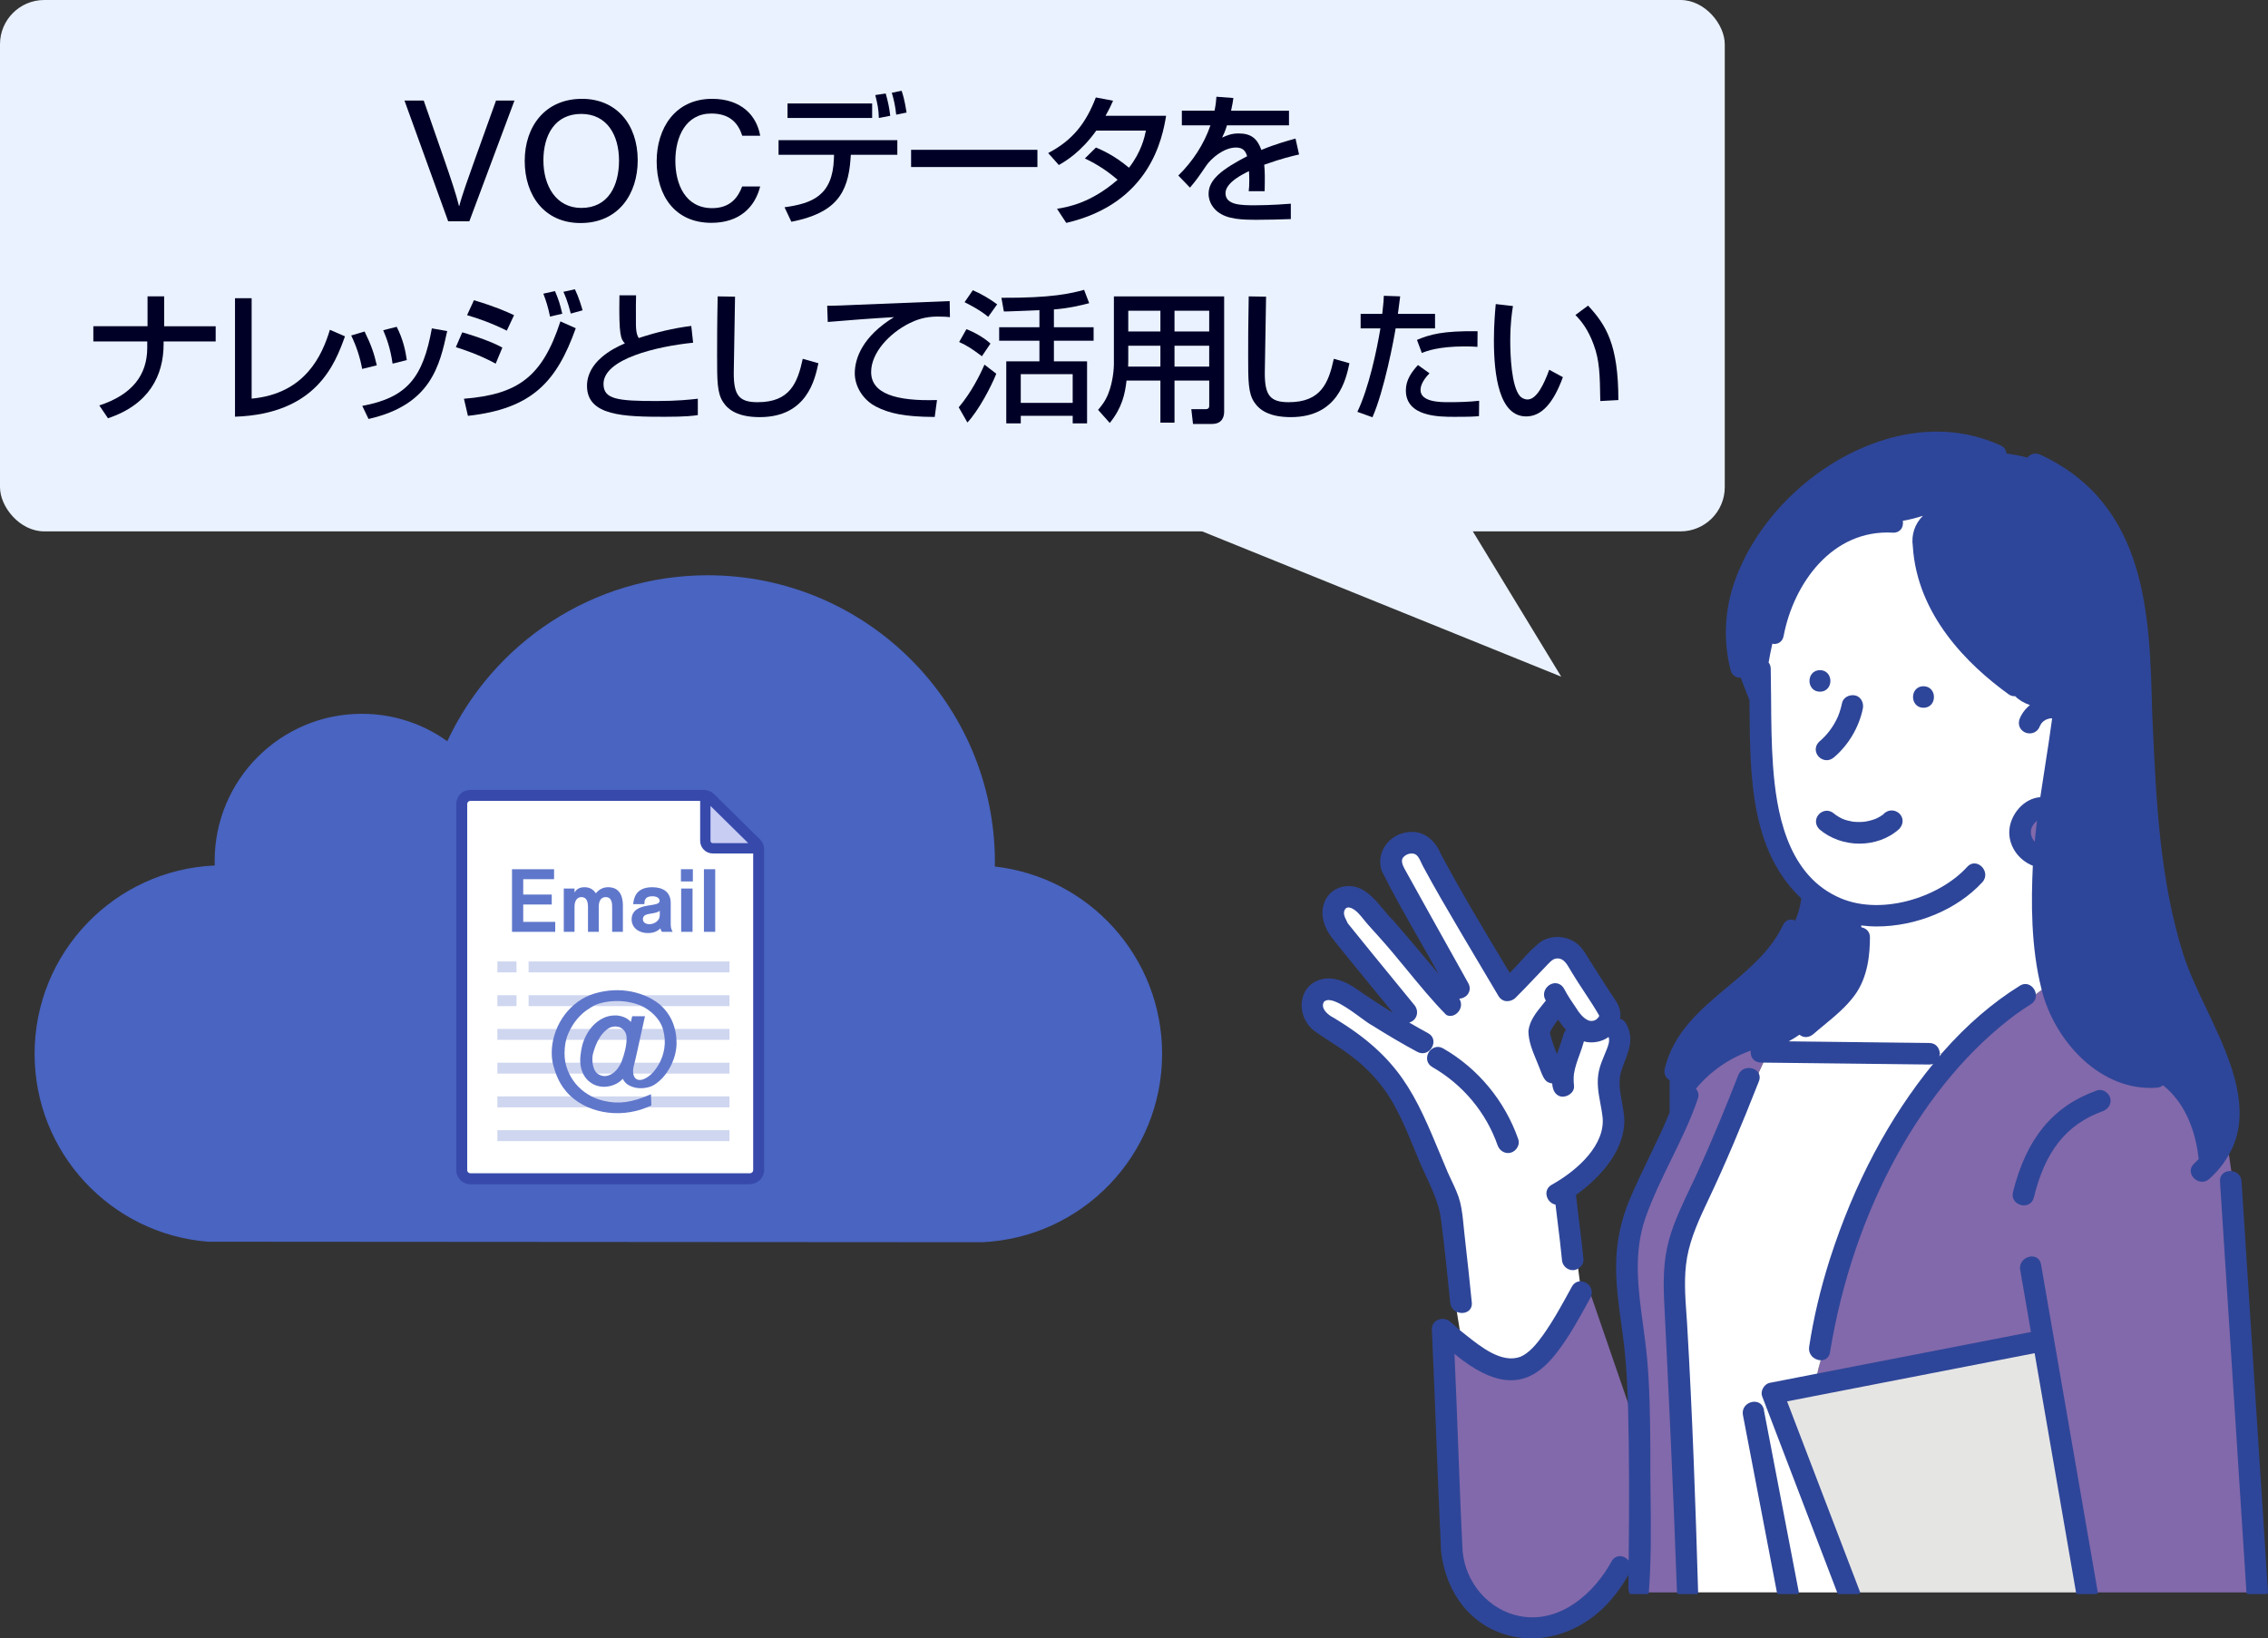 <?xml version="1.0" encoding="UTF-8"?><svg xmlns="http://www.w3.org/2000/svg" width="143.528" height="103.712" viewBox="0 0 143.528 103.712"><rect x="0" y="0" width="143.528" height="103.712" fill="#333333" stroke="none"/><defs><style>.cls-1{fill:#374aac;}.cls-2{fill:#4964c1;}.cls-3{opacity:.3;}.cls-4{fill:#fff;}.cls-5{fill:#5f77cb;}.cls-6{fill:#c8cdf3;}.cls-7{fill:#e5e5e4;}.cls-8{fill:#8269ab;}.cls-9{fill:#000027;}.cls-10{fill:#2e4699;}.cls-11{fill:#eaf2ff;}</style></defs><g id="_レイヤー_1"><path class="cls-8" d="M129.049,51.754c-.089.043-.167.093-.246.15-.07.058-.134.128-.194.196-.043.071-.085.144-.127.215-.027.076-.051.153-.066.232.001.003.001.008 0.0.014.001.051-.005.2-.003.218 0.0.005.001.01.001.016.017.082.039.162.065.242.047.095.096.189.16.273.054.064.124.128.188.185.005.004.008.006.015.011.003.002.006.003.008.005.053-.586.119-1.173.2-1.757Z"/><path class="cls-7" d="M131.25,99.408c-.801-4.627-1.602-9.253-2.402-13.88-5.301,1.032-10.602,2.064-15.904,3.096,1.552,4.058,3.105,8.116,4.657,12.174h13.89c-.08-.463-.16-.927-.241-1.39Z"/><path class="cls-8" d="M142.091,97.967c-.497-7.728-.995-15.457-1.492-23.185-.026-.405.308-.584.621-.544l-.19-1.332c-.318.61-.754,1.163-1.292,1.644-.548.49-1.36-.317-.809-.809.118-.105.226-.214.33-.325-.195-1.859-.884-3.709-2.365-4.853-.09.095-.213.164-.372.18-3.565.297-6.431-2.923-7.22-6.144-.198.133-.388.275-.571.422-.002.171-.08.342-.268.459-.311.193-.613.397-.911.608-.127.125-.253.251-.379.376.126-.126.252-.251.379-.376-6.615,4.871-10.55,13.542-11.85,21.497-.042.283-.236.407-.449.413-.092.354-.212.701-.264,1.066,4.555-.887,9.109-1.774,13.664-2.66-.233-1.347-.466-2.693-.699-4.04-.125-.722.978-1.029,1.104-.304,1.197,6.913,2.393,13.826,3.59,20.74h9.627c-.061-.944-.121-1.887-.182-2.831ZM133.037,70.233c-2.618.947-3.802,2.948-4.436,5.553-.187.713-1.291.409-1.104-.304.754-3.023,2.206-5.269,5.236-6.352.29-.112.628.124.704.4.088.319-.111.593-.4.704Z"/><path class="cls-8" d="M103.175,90.901c-.009-.593-.02-1.185-.037-1.778l-2.511-7.295c-.005.08-.021.162-.068.247-.627,1.146-1.249,2.315-2.04,3.359-1.641,2.31-3.612,2.308-5.843.621l.033.208-.033-.208c-.261-.192-.514-.394-.754-.596.201,4.24.311,8.488.527,12.725.185,2.042,1.679,3.826,3.701,4.223,2.585.508,4.77-1.384,5.926-3.51.244-.448.791-.309.989.033l.11-.12c.034-2.636.039-5.273-0-7.908Z"/><path class="cls-4" d="M127.174,43.862c-3.089-2.228-5.762-5.339-6.014-9.273-.131-.849.21-1.704,1.094-2.235-.649.216-1.298.432-1.947.528.101.339-.072.756-.522.73-3.833-.226-6.365,3.186-7.02,6.634-.072.378-.406.473-.69.376-.105.451-.193.893-.267,1.334.083.09.138.211.141.366.042,2.057-.005,4.117.145,6.171.227,3.123.946,6.819,4.045,8.33,2.625,1.322,6.507.247,8.431-1.87.484-.557,1.29.255.809.809-1.88,2.055-5.007,3.064-7.733,2.701.03.109.048.217.055.326.27.018.527.2.526.549-.005,1.264-.187,2.57-.955,3.613-.704.956-1.697,1.648-2.583,2.422-.234.204-.578.231-.809,0-.001-.001-.001-.002-.002-.002-.293.213-.609.388-.924.563.206-.015.413-.025.623-.025-.209,0-.417.01-.623.025-.054.03-.107.06-.161.09,3.101.036,6.202.072,9.303.108.352.004.534.267.55.54h.386c1.416-1.612,3.023-3.05,4.852-4.182.44-.272.851.131.846.53.184-.147.373-.289.571-.422-.646-2.552-.67-5.256-.543-7.868-.896-.313-1.569-1.215-1.488-2.186.08-.988.915-1.948,1.944-1.972.253-1.725.549-3.454.778-5.186-.019-.005-.039-.008-.059-.012-.071-.005-.143-.005-.214,0-.081.016-.161.038-.238.066-.076.037-.149.079-.218.127-.057.049-.111.102-.16.159-.042.062-.08.126-.112.194-.251.705-1.278.41-1.099-.315.142-.408.411-.757.765-1.002-.419-.121-.804-.321-1.101-.645-.118.023-.248 0-.381-.094ZM115.172,42.529c.738,0,.736,1.145,0,1.145-.738,0-.736-1.145,0-1.145ZM115.189,47.038c.537-.445.956-1.019,1.233-1.659 0-.001 0-.001 0-.001.001-.002.001-.003.002-.005.11-.273.194-.557.254-.845.065-.314.418-.465.704-.4.315.072.46.412.4.704-.239,1.159-.881,2.248-1.783,3.015-.566.502-1.328-.262-.809-.809ZM120.124,52.384c-1.34,1.221-3.566,1.181-4.922.021-.513-.547.237-1.313.809-.809,0,0,.093.074.084.069.141.104.298.189.454.266.221.089.454.15.688.19.265.027.534.03.799-.001.246-.04.477-.098.711-.191.025-.012.077-.035.075-.034.139-.066.269-.147.396-.234.562-.639,1.448.089.906.724ZM121.726,44.692c-.738,0-.736-1.145,0-1.145.738,0,.736,1.145,0,1.145Z"/><path class="cls-4" d="M110.408,89.554c-.139-.761,1.037-1.021,1.115-.245.114-.098.231-.198.345-.308-.084-.219-.167-.438-.251-.656-.105-.273.116-.649.4-.704.99-.193,1.981-.386,2.971-.578.051-.364.171-.712.264-1.066-.335.009-.72-.277-.654-.717.283-1.884.733-3.74,1.312-5.554,1.522-4.74,3.841-9.285,7.122-13.054h-.386c.017.299-.165.609-.55.604-.441-.005-.883-.01-1.324-.015-3.047-.035-6.093-.071-9.14-.106l-.407.894c.035.1.036.217-.017.35-.977,2.492-2.003,4.969-3.147,7.388-.575,1.216-1.168,2.453-1.405,3.787-.242,1.362-.099,2.79-.005,4.159.336,5.681.534,11.376.703,17.063h5.208c-.718-3.748-1.437-7.496-2.155-11.244Z"/><path class="cls-8" d="M106.069,96.353c-.17-4.692-.437-9.376-.648-14.065-.057-1.275-.034-2.558.312-3.796.393-1.405,1.085-2.713,1.695-4.031.966-2.088,1.838-4.223,2.678-6.365.215-.547.974-.46,1.12-.046l.407-.894c-.077-.003-.155.002-.231-.006-.048.066-.096.133-.14.207.044-.073.092-.14.14-.207-.451-.026-.608-.489-.474-.817-1.49.491-2.796,1.39-3.761,2.591.167.119.264.323.176.581-.887,2.62-2.423,4.972-3.328,7.58-1.004,2.894-.172,5.922.104,8.863.182,1.943.191,3.908.213,5.858-.026,2.987.133,6.027-.098,8.991h2.002c-.084-1.478-.102-2.965-.167-4.445Z"/><path class="cls-4" d="M101.782,66.474c.138-.35.24-.66.065-1.007-.428.378-1.126.526-1.688.315-.175.74-.541,1.421-.66,2.177-.029.26-.027.521.003.781.036.319-.291.56-.572.572-.449.015-.606-.457-.586-.827-.507.037-.663-.53-.806-.902-.283-.746-.696-1.509-.701-2.322.092-.754.688-1.341,1.131-1.919-.513-.654.5-1.424.917-.705.221.42.485.82.755,1.209.302.503.892,1.214,1.506.74-.063.048.09-.112.09-.098.023-.034.045-.07.062-.106.01-.024.01-.098.017-.126-.51-.905-1.178-1.814-1.722-2.719-.252-.397-.491-1.003-1.044-.977-.281.013-.454.174-.636.364-.705.722-1.383,1.475-2.102,2.182-.245.216-.663.252-.88-.111-.71-1.186-1.414-2.375-2.115-3.566-.907-1.542-1.823-3.082-2.669-4.658-.122-.227-.229-.564-.431-.728-.238-.194-.597-.146-.839.018-.479.325-.199.783.017,1.173,1.305,2.353,2.618,4.701,3.93,7.051.277.496-.245.948-.663.839-.001.002-.003.004-.004.006.5.457-.038,1.252-.555,1.029-.002.005-.005.01-.007.015.002-.005.005-.01.007-.015-1.495-1.517-2.871-3.417-4.329-5.019-.212-.235-.425-.469-.635-.705-.309-.347-.618-.848-1.053-1.045-.222-.101-.442-.082-.561.117-.203.34.031.679.17.984,1.393,1.737,2.807,3.456,4.216,5.18.35.392.095,1.005-.455.972.009.032.018.064.027.096.443.26.89.513,1.342.757.649.35.071,1.338-.578.988-.964-.52-1.908-1.078-2.834-1.662-.669-.34-2.574-2.142-3.205-1.484-.32.506.239.986.673,1.201.345.216.685.44,1.018.673,3.605,2.311,4.544,5.321,6.122,9.035.263.604.619,1.233.779,1.874.362,2.087.489,4.223.736,6.329.052.519-.505.665-.862.45l.234,1.457c1.01.791,2.494,2.126,3.846,1.63.596-.248,1.089-.858,1.468-1.387.701-.98,1.275-2.05,1.853-3.105.102-.187.257-.269.418-.279l-.135-1.029c-.378.278-.88-.022-.897-.465-.113-1.192-.282-2.378-.417-3.567-.502-.012-.828-.76-.285-1.062,1.497-.834,3.501-2.512,3.269-4.433-.117-.972-.446-1.869-.227-2.858.103-.465.313-.89.486-1.33ZM95.581,72.857c-.313.086-.602-.108-.704-.4-.738-2.106-2.249-3.898-4.181-5.009-.639-.367-.062-1.356.578-.988,2.197,1.263,3.87,3.305,4.707,5.693.103.293-.117.626-.4.704Z"/><path class="cls-4" d="M111.868,89.001c-.114.109-.231.21-.345.308.734,3.83,1.468,7.659,2.202,11.489h2.655c-1.504-3.932-3.008-7.864-4.512-11.796Z"/><path class="cls-10" d="M91.778,82.464c.023.228.142.417.334.534,0,0,.001,0,.001.001.122.073.266.111.406.111.133,0,.263-.034.369-.101.188-.119.278-.321.253-.566-.118-1.169-.277-2.712-.459-4.279-.02-.177-.039-.357-.056-.538-.049-.508-.101-1.034-.223-1.529-.116-.467-.333-.924-.543-1.367-.084-.177-.166-.352-.242-.524-.152-.362-.297-.71-.437-1.046-1.609-3.869-2.582-6.204-6.754-8.718-.269-.133-.611-.391-.69-.675-.035-.128-.015-.248.048-.352.393-.418,1.548.43,2.311.989.311.228.58.425.755.513.998.627,1.927,1.172,2.84,1.665.393.211.77.012.936-.297.151-.279.136-.675-.252-.885-.377-.203-.774-.429-1.191-.672.186-.05.341-.174.426-.35.123-.253.076-.56-.117-.777l-.948-1.159c-1.076-1.314-2.187-2.672-3.253-3.996-.021-.048-.046-.097-.07-.147-.128-.257-.247-.499-.106-.735.108-.18.311-.121.422-.073.303.137.546.441.78.734.079.1.157.196.235.283.131.147.263.294.396.441l.239.265c.625.686,1.245,1.441,1.845,2.17.801.975,1.628,1.982,2.486,2.852.004.005.013.002.018.006.007.005.009.014.017.018.072.032.148.047.224.047.198,0,.395-.103.536-.291.186-.249.191-.548.037-.795.192-.023.391-.098.518-.262.169-.217.186-.482.047-.729l-.699-1.253c-1.079-1.931-2.158-3.862-3.23-5.798l-.025-.043c-.245-.44-.379-.747-.026-.985.2-.136.506-.187.706-.025.127.103.219.305.301.483.034.075.069.148.103.213.754,1.404,1.576,2.801,2.37,4.152l.301.51c.701,1.192,1.405,2.38,2.115,3.567.136.225.323.297.455.319.208.025.426-.038.598-.187.429-.422.85-.867,1.258-1.299.28-.296.56-.593.846-.885.172-.18.323-.32.561-.332h.028c.377,0,.587.363.791.714.043.074.085.147.126.211.238.396.505.799.761,1.188.324.492.659.999.941,1.496,0,.008-.001.014-.002.023-.001.015-.002.03.001.031-.012.025-.026.049-.041.073-.052.033-.094.09-.114.118-.135.092-.274.12-.414.099-.386-.073-.728-.554-.901-.841-.223-.321-.511-.747-.749-1.2-.136-.234-.339-.346-.579-.344-.259.013-.51.189-.624.438-.099.217-.078.454.054.662-.068.086-.137.172-.207.258-.403.495-.818,1.006-.897,1.666.004.653.26,1.266.506,1.859.07.167.14.335.204.505.018.043.036.093.058.149.101.268.24.637.499.746.078.033.159.055.239.065.008.221.073.484.242.657.12.122.282.194.461.177.2-.009.406-.111.538-.265.108-.127.156-.275.138-.429-.029-.252-.03-.507-.003-.75.065-.417.211-.82.353-1.211.099-.273.201-.554.277-.842.516.145,1.125.038,1.564-.279.075.253-.004.493-.121.789-.045.113-.091.224-.138.336-.134.322-.274.656-.352,1.01-.162.728-.033,1.417.091,2.084.049.264.101.537.133.81.211,1.751-1.521,3.381-3.214,4.325-.267.149-.389.422-.316.713.069.28.295.497.556.545.047.413.099.828.15,1.241.091.732.186,1.49.255,2.231.01.263.164.497.404.612.091.044.188.065.283.065.135,0,.268-.043.383-.128.204-.138.313-.35.294-.565-.07-.733-.162-1.475-.251-2.193-.077-.615-.156-1.251-.22-1.876,1.158-.834,3.038-2.522,3.059-4.706-.013-.407-.085-.799-.156-1.177-.129-.698-.251-1.356-.01-2.063.058-.171.122-.337.185-.499.297-.771.579-1.5.104-2.383-.09-.17-.228-.28-.393-.322.059-.388-.029-.771-.26-1.114-.439-.657-.872-1.336-1.288-1.993l-.364-.57c-.043-.069-.087-.141-.13-.213-.173-.286-.352-.581-.61-.804-.623-.541-1.534-.642-2.276-.242-.501.346-.959.849-1.401,1.335-.223.247-.437.481-.654.696l-.287-.478c-1.376-2.29-2.8-4.657-4.069-7.038-.444-1.065-1.295-1.576-2.27-1.364-.565.114-1.05.461-1.332.95-.261.453-.313.973-.142,1.477.756,1.515,1.612,3.018,2.44,4.47.382.671.774,1.358,1.156,2.047-.277-.328-.554-.657-.83-.987-.667-.794-1.356-1.616-2.057-2.414-.218-.214-.422-.458-.619-.695-.396-.476-.806-.966-1.372-1.275-.494-.239-1.046-.254-1.519-.041-.436.195-.748.566-.881,1.04-.188.675.01,1.427.556,2.118.539.682,1.099,1.367,1.641,2.028l.532.652c.551.675,1.103,1.35,1.654,2.025-.782-.479-1.554-.974-2.295-1.495-.648-.452-1.233-.672-1.786-.672-.031,0-.062.001-.094.002-.773.057-1.347.516-1.535,1.227-.21.8.135,1.689.837,2.159.317.231.651.445.974.653.377.242.765.491,1.128.768,1.289.933,2.327,2.139,3.003,3.494.365.659.659,1.373.944,2.062.117.283.234.566.353.843.166.432.368.864.563,1.282.42.904.854,1.838.965,2.829.227,1.764.411,3.594.573,5.209ZM98.089,65.379c0-.005-.001-.014-.002-.027.002-.005.003-.011.005-.015l.003-.006c.13-.284.318-.54.506-.786.149.214.321.444.509.649-.081.081-.137.179-.166.29-.081.302-.187.602-.291.893-.041.115-.083.231-.122.347-.172-.429-.337-.87-.436-1.311,0-.012-.001-.024-.005-.034Z"/><path class="cls-10" d="M91.328,66.363c-.378-.216-.749-.032-.921.264-.167.292-.141.7.234.916,1.935,1.113,3.403,2.871,4.132,4.95.106.303.374.494.662.494.058,0,.117-.008.175-.024.178-.049.339-.184.429-.357.084-.16.1-.334.045-.49-.854-2.437-2.544-4.481-4.757-5.753Z"/><path class="cls-10" d="M111.632,89.293c-.026-.246-.152-.428-.356-.514-.23-.096-.524-.047-.733.12-.203.163-.291.409-.243.675l2.154,11.244c.011.053.056.089.108.089h1.163c.033,0,.063-.014.085-.04.02-.025.029-.058.024-.09-.644-3.357-1.287-6.714-1.93-10.07l-.272-1.414Z"/><path class="cls-10" d="M111.331,68.014v-.001c-.086-.24-.342-.406-.641-.411h-.014c-.305,0-.563.173-.672.454-.69,1.761-1.618,4.074-2.675,6.359-.123.266-.25.532-.377.799-.496,1.041-1.009,2.119-1.326,3.247-.37,1.328-.367,2.682-.315,3.831.275,5.592.588,12.094.815,18.509.002.059.05.105.109.105h1.12c.03,0,.058-.012.078-.033.021-.021.032-.049.031-.079-.159-5.382-.354-11.176-.702-17.067l-.03-.429c-.089-1.227-.181-2.496.033-3.702.229-1.288.802-2.501,1.356-3.673l.041-.086c.993-2.101,1.993-4.451,3.15-7.396.058-.147.064-.294.018-.425Z"/><path class="cls-10" d="M128.457,79.546c-.361.062-.688.392-.612.835l.681,3.934-13.559,2.639c-.99.193-1.981.386-2.971.58-.169.032-.327.158-.424.333-.096.172-.116.361-.057.518l.251.656s.001,0,.001.001l4.511,11.795c.017.042.058.07.103.07h1.221c.036,0,.07-.017.09-.047.02-.03.026-.068.013-.102l-4.611-12.052,15.665-3.05c.761,4.399,1.522,8.797,2.283,13.196l.34,1.963c.01.054.055.091.108.091h1.156c.032,0,.063-.014.084-.039.021-.025.03-.058.025-.089l-3.59-20.741c-.072-.413-.414-.551-.709-.493Z"/><path class="cls-10" d="M142.978,92.257c-.375-5.827-.749-11.655-1.125-17.483-.023-.346-.265-.599-.618-.645h-.001c-.21-.027-.423.033-.564.165-.091.086-.196.24-.18.495l1.675,26.016c.003.057.052.102.109.102h1.144c.03,0,.059-.012.081-.034.02-.023.031-.052.029-.083l-.55-8.533Z"/><path class="cls-10" d="M133.171,69.061c-.161-.082-.328-.093-.477-.035-2.773.992-4.458,3.035-5.303,6.428-.112.425.166.736.498.823.061.016.126.024.189.024.272,0,.541-.15.629-.49.719-2.953,2.066-4.642,4.37-5.476.37-.143.561-.487.466-.835-.05-.18-.193-.349-.372-.439Z"/><path class="cls-10" d="M140.416,65.55c-.257-.588-.537-1.177-.809-1.747-.503-1.056-1.025-2.149-1.402-3.274-1.522-4.742-1.753-9.818-1.976-14.727l-.033-.714c-.148-6.167-.317-13.157-7.064-16.301-.34-.169-.648-.036-.834.179-.463-.126-.939-.207-1.325-.263-.017-.208-.12-.391-.332-.489-3.315-1.528-6.505-.813-8.598.056-3.736,1.55-6.883,4.765-8.215,8.39-.689,1.875-.795,3.866-.308,5.755.088.346.361.488.625.488.008,0,.016-.002.025-.002.095.289.205.572.316.844.079.196.157.39.228.583l.005.671c.035,4.154.076,8.859,3.273,11.87-.062.509-.189.968-.382,1.4-.136-.054-.277-.078-.409-.041-.16.047-.287.163-.368.334-.763,1.615-2.161,2.784-3.514,3.915-1.68,1.404-3.416,2.857-3.968,5.176-.07.297.054.571.308.727v2.045c-.396.964-.857,1.922-1.304,2.848-.409.85-.833,1.729-1.206,2.612-.585,1.386-.872,2.781-.876,4.265-.004,1.236.166,2.478.332,3.678.039.279.077.557.113.835.213,1.63.279,3.241.313,4.462v.001c.071,2.842.083,5.911.037,9.654-.14-.161-.332-.277-.539-.277h-.009c-.23.003-.421.123-.539.34-1.041,1.916-3.194,3.957-5.808,3.456-1.943-.382-3.429-2.078-3.613-4.121-.117-2.294-.204-4.63-.289-6.89-.069-1.831-.14-3.723-.225-5.586.201.164.388.309.567.441,1.116.821,2.108,1.228,3.006,1.228.313,0,.616-.05.908-.149.932-.319,1.603-1.087,2.083-1.721.741-.98,1.341-2.077,1.92-3.139l.128-.234c.048-.089.074-.185.08-.294,0-0.0 0-0.0 0-0,0-0-0-0-0-.001,0-0.0 0-0.0 0-0.0.001-.014-.001-.028-.005-.041l-.001-.002c-.002-.138-.046-.269-.131-.381l-.001-.002c-.004-.014-.012-.026-.02-.036-.143-.165-.353-.264-.558-.264-.014,0-.023.006-.041.001-.214.015-.394.134-.506.337l-.083.151c-.54.99-1.099,2.014-1.762,2.941-.361.503-.847,1.111-1.416,1.348-1.182.433-2.495-.622-3.459-1.39-.098-.077-.192-.152-.283-.224-0-0-0.0 0-.001,0-.236-.2-.469-.404-.697-.607-.214-.188-.534-.232-.799-.105-.237.112-.371.335-.361.598.098,2.165.184,4.368.266,6.499.096,2.475.195,5.036.316,7.559.331,2.697,1.917,4.678,4.245,5.302.485.13.98.193,1.475.193,1.998,0,3.992-1.029,5.361-2.847.29-.365.544-.768.78-1.18-.003.282-.005.564-.009.846-.002.115.023.221.071.316.018.038.056.06.098.06h1.018c.057,0,.105-.044.109-.101.157-2.017.134-4.097.112-6.11-.011-.949-.021-1.93-.014-2.891l-.004-.408c-.018-1.793-.038-3.646-.208-5.459-.063-.68-.159-1.376-.25-2.049-.307-2.245-.624-4.566.142-6.767.442-1.277,1.05-2.516,1.636-3.714.61-1.243,1.239-2.529,1.692-3.867.079-.236.027-.457-.128-.619.907-1.102,2.104-1.93,3.473-2.415-.015.16.002.322.087.457.11.176.291.279.508.294.001 0.0.002.002.003.002.049.005.104.005.149.004.03,0,.058-.001.088.001h.003l10.463.121h.009c.085,0,.163-.017.235-.043-2.794,3.415-4.995,7.558-6.535,12.35-.601,1.885-1.043,3.759-1.316,5.571-.032.214.028.419.167.578.146.164.367.265.581.265.006,0,.012,0,.018-.001.296-.008.509-.201.555-.503,1.479-9.056,5.888-17.061,11.806-21.427.327-.231.621-.428.903-.603.204-.126.318-.321.32-.551.004-.262-.144-.524-.368-.651-.204-.116-.435-.107-.645.026-1.722,1.066-3.362,2.481-4.876,4.203v.001c-.076.087-.146.181-.221.269.014-.067.031-.133.027-.204v-.001c-.018-.306-.232-.638-.658-.642l-8.906-.104c.232-.13.464-.264.685-.419.118.091.253.148.396.148.169,0,.342-.064.488-.192.223-.195.454-.385.685-.575.678-.56,1.379-1.139,1.914-1.864.867-1.175.973-2.662.977-3.679.002-.382-.265-.586-.54-.638-.005-.04-.013-.078-.02-.117.326.037.654.064.984.064,2.513,0,5.098-1.06,6.7-2.813.3-.345.178-.777-.088-1.009-.231-.2-.604-.268-.887.055-1.774,1.956-5.616,3.195-8.299,1.845-3.144-1.533-3.78-5.437-3.984-8.239-.102-1.413-.113-2.853-.122-4.247-.004-.64-.01-1.28-.023-1.919-.003-.148-.053-.273-.134-.382.066-.396.147-.796.238-1.192.04.007.081.02.121.02.112,0,.219-.027.31-.081.147-.085.244-.23.28-.42.628-3.312,3.065-6.763,6.905-6.545.21.016.404-.065.525-.219.112-.142.142-.338.116-.532.427-.07.851-.183,1.268-.315-.512.512-.743,1.199-.636,1.932,0,.001-0.0.001-0.0.001v.008c.277,4.319,3.448,7.471,6.06,9.355.114.081.237.122.361.122.017,0,.034-.003.051-.005.242.249.561.435.938.568-.303.25-.544.56-.675.939-.108.44.16.735.455.824.315.092.706-.031.85-.436.029-.062.064-.121.094-.169.046-.053.097-.102.14-.141.065-.045.132-.084.194-.114.069-.026.142-.046.206-.06.047-.003.092-.002.143-.002-.138,1.038-.303,2.09-.462,3.109-.098.627-.195,1.253-.288,1.878-1.081.082-1.881,1.116-1.958,2.069-.079.962.541,1.903,1.485,2.27-.105,2.233-.133,5.122.551,7.82.772,3.152,3.519,6.246,6.879,6.246.151,0,.304-.006.457-.019.137-.013.251-.07.353-.149,1.572,1.255,2.098,3.216,2.257,4.672-.103.108-.197.202-.286.283-.324.289-.249.669-.043.9.135.151.336.253.547.253.152,0,.309-.054.451-.18.55-.491.993-1.054,1.316-1.674,1.247-2.3.34-5.036-.712-7.408ZM128.761,53.283c-.012-.013-.024-.026-.034-.038-.058-.078-.105-.17-.143-.244-.026-.075-.046-.151-.061-.228,0-.01.001-.039.002-.073.001-.051.002-.11.001-.139v-.003c.015-.071.036-.137.053-.188.041-.072.083-.144.114-.199.07-.079.128-.138.173-.178.016-.011.031-.021.046-.031-.017.129-.034.258-.05.388-.038.311-.07.622-.1.933Z"/><path class="cls-10" d="M121.228,43.655c-.106.123-.164.289-.164.465,0,.339.228.682.662.682.204,0,.376-.075.498-.217.106-.123.164-.289.164-.465,0-.339-.228-.682-.662-.682-.204,0-.376.075-.498.217Z"/><path class="cls-10" d="M115.671,43.567c.106-.123.164-.289.164-.465,0-.339-.228-.682-.662-.682-.204,0-.376.075-.498.217-.106.123-.164.289-.164.465,0,.339.228.682.662.682.204,0,.376-.075.498-.217Z"/><path class="cls-10" d="M117.673,53.402c.924,0,1.841-.313,2.525-.937l.01-.01c.321-.376.207-.773-.034-.982-.264-.228-.703-.264-1.017.097-.144.099-.265.171-.381.224l.001.001c-.021.009-.045.019-.07.031-.215.085-.434.144-.682.184-.009,0-.013.001-.02.002-.238.028-.492.026-.749,0-.245-.042-.468-.103-.657-.18-.128-.062-.292-.149-.437-.255l-.001.001-.006-.006c-.019-.018-.043-.036-.07-.058-.352-.31-.747-.206-.968.021-.216.222-.306.613.014.954.713.609,1.632.914,2.543.914Z"/><path class="cls-10" d="M115.598,48.12c.157,0,.322-.056.472-.188.912-.777,1.576-1.899,1.818-3.077.07-.332-.094-.745-.482-.834-.191-.042-.403-.005-.567.101-.142.091-.237.229-.269.384-.059.287-.142.565-.247.823-.002.004-.003.01-.005.014-.274.63-.688,1.187-1.208,1.619-.313.33-.224.72-.009.944.126.13.305.214.496.214Z"/><path class="cls-2" d="M13.134,78.598c-6.131-.502-10.945-5.634-10.945-11.892,0-6.41,5.059-11.644,11.402-11.921,0-.096-.007-.19-.007-.284,0-5.146,4.171-9.318,9.314-9.318,2.018,0,3.884.644,5.408,1.736,2.892-6.201,9.183-10.505,16.48-10.505,10.036,0,18.176,8.138,18.176,18.178,0,.087-.006.171-.006.258,5.956.672,10.587,5.722,10.587,11.857,0,6.414-5.056,11.64-11.396,11.925l-49.012-.033Z"/><path class="cls-4" d="M47.445,74.616h-17.657c-.301.011-.554-.223-.566-.524v-23.222c.012-.3.265-.534.566-.524h14.745c.154-.001.301.058.413.164l2.911,2.869c.099.095.155.225.156.361v20.35c-.012.3-.265.534-.566.524Z"/><path class="cls-6" d="M48.038,53.698h-2.93c-.262-.001-.473-.213-.472-.475 0-.002 0-.004 0-.005v-2.883"/><path class="cls-1" d="M48.099,53.134l-2.915-2.874c-.176-.167-.408-.26-.652-.26l-14.727.001c-.227-.01-.449.057-.623.212-.186.164-.297.402-.308.658v23.235c.02.473.417.856.885.856h17.684c.501-.013.894-.385.914-.87v-20.354c-.002-.229-.097-.449-.259-.605ZM29.567,50.885c.004-.107.096-.191.208-.191l14.534.001v2.528c-0.0.214.082.414.232.565.15.151.351.235.566.236h2.557v20.054c-.004.105-.099.189-.216.191h-17.671c-.108,0-.206-.085-.21-.177v-23.208ZM45.109,53.371c-.039,0-.076-.016-.104-.044-.028-.027-.042-.064-.042-.109v-2.202l2.39,2.355h-2.243Z"/><path class="cls-5" d="M35.064,55.021v.631h-1.952v.972h1.804v.631h-1.804v1.099h2.025v.631h-2.735v-3.963h2.662Z"/><path class="cls-5" d="M37.21,58.984v-1.572c0-.35-.094-.626-.414-.626-.296,0-.438.267-.438.592v1.606h-.68v-2.74h.68v.246c.098-.143.236-.33.636-.33.429,0,.626.252.714.385.247-.306.537-.385.779-.385.932,0,.932.932.932,1.208v1.616h-.68v-1.572c0-.188,0-.626-.409-.626-.345,0-.438.325-.438.592v1.606h-.68Z"/><path class="cls-5" d="M41.889,58.984c-.069-.094-.079-.157-.094-.217-.261.256-.577.296-.798.296-.582,0-1.025-.346-1.025-.867,0-.577.493-.784.976-.863.606-.094.793-.123.793-.315,0-.128-.113-.285-.463-.285-.488,0-.498.3-.498.497h-.71c.035-.295.113-1.069,1.208-1.069.666,0,1.168.291,1.168.996v1.375c0,.227.069.35.123.453h-.68ZM41.755,57.657c-.163.104-.271.129-.646.188-.197.034-.424.089-.424.335,0,.232.212.32.409.32.301,0,.66-.202.66-.571v-.271Z"/><path class="cls-5" d="M43.847,55.795h-.754v-.774h.754v.774ZM43.827,58.984h-.72v-2.74h.72v2.74Z"/><path class="cls-5" d="M45.262,55.021v3.963h-.715v-3.963h.715Z"/><g class="cls-3"><rect class="cls-5" x="31.476" y="60.86" width="1.21" height=".691"/><rect class="cls-5" x="33.451" y="60.86" width="12.712" height=".691"/><rect class="cls-5" x="31.476" y="62.996" width="1.21" height=".691"/><rect class="cls-5" x="33.451" y="62.996" width="12.712" height=".691"/><polygon class="cls-5" points="35.144 65.131 33.451 65.131 31.476 65.131 31.476 65.822 33.451 65.822 35.144 65.822 46.163 65.822 46.163 65.131 35.144 65.131"/><polygon class="cls-5" points="35.144 67.267 33.451 67.267 31.476 67.267 31.476 67.958 33.451 67.958 35.144 67.958 46.163 67.958 46.163 67.267 35.144 67.267"/><polygon class="cls-5" points="35.144 69.403 33.451 69.403 31.476 69.403 31.476 70.094 33.451 70.094 35.144 70.094 46.163 70.094 46.163 69.403 35.144 69.403"/><polygon class="cls-5" points="35.144 71.539 33.451 71.539 31.476 71.539 31.476 72.23 33.451 72.23 35.144 72.23 46.163 72.23 46.163 71.539 35.144 71.539"/></g><path class="cls-5" d="M40.371,66.34c.117-.536.265-1.207.446-2.014h-.81l-.081.362c-.117-.133-.266-.235-.446-.306-.18-.07-.36-.106-.54-.106-.279,0-.533.056-.763.168-.23.112-.432.258-.608.436-.176.179-.324.38-.446.605-.122.224-.214.453-.277.686-.054.224-.092.453-.115.686-.023.233-.013.457.027.673.041.216.122.42.243.611.122.191.299.353.533.486.315.158.646.204.993.137.347-.066.637-.22.871-.461l.014-.025c0,.008.002.015.007.019.004.004.007.011.007.019.09.175.225.308.405.399.18.091.371.145.574.162.203.017.405,0,.608-.05.203-.05.376-.133.52-.249.198-.141.376-.312.533-.511.157-.2.292-.413.405-.642.112-.229.198-.463.257-.705.058-.241.088-.474.088-.698,0-.482-.088-.931-.263-1.347-.176-.416-.444-.781-.804-1.097-.288-.233-.612-.422-.972-.567-.36-.145-.734-.243-1.121-.293-.387-.05-.777-.052-1.168-.006-.392.046-.768.135-1.128.268-.378.15-.718.353-1.02.611-.302.258-.558.551-.77.879-.212.328-.374.68-.486,1.054-.113.374-.169.748-.169,1.122,0,.283.036.559.108.829.072.27.162.524.27.761.108.237.232.451.371.642.14.191.277.349.412.474.333.307.704.551,1.114.729.41.179.842.295,1.297.349.455.054.914.044,1.378-.031.464-.075.916-.216,1.357-.424l-.027-.711c-.594.266-1.128.43-1.6.493-.473.062-.943.035-1.411-.081-.351-.083-.678-.218-.979-.405-.302-.187-.56-.412-.777-.673-.216-.262-.387-.555-.513-.879-.126-.324-.189-.673-.189-1.047,0-.474.079-.889.236-1.247.157-.357.342-.661.554-.91.211-.249.423-.445.635-.586.211-.141.367-.237.466-.287.144-.075.358-.141.642-.2.284-.058.594-.083.932-.075.338.008.689.067,1.053.175.365.108.7.295,1.006.561.369.324.608.686.716,1.085.108.399.133.79.074,1.172-.059.382-.185.736-.378,1.06-.194.324-.403.565-.628.723-.207.141-.38.214-.52.218-.14.004-.245-.035-.317-.119-.072-.083-.115-.197-.128-.343-.013-.145.002-.297.047-.455.054-.2.14-.567.257-1.104ZM39.567,66.446c-.059.249-.133.495-.223.736-.045.117-.113.243-.203.38-.09.137-.198.254-.324.349-.126.096-.268.16-.425.193-.158.033-.322.004-.493-.087-.099-.05-.18-.129-.243-.237-.063-.108-.108-.231-.135-.368-.027-.137-.038-.278-.034-.424.004-.145.029-.281.074-.405.018-.075.061-.201.128-.38.068-.179.157-.357.27-.536.112-.179.252-.339.419-.48.167-.141.353-.212.56-.212.216,0,.389.071.52.212.13.141.196.312.196.511,0,.249-.029.499-.088.748Z"/></g><g id="_レイヤー_2"><rect class="cls-11" width="109.15" height="33.636" rx="2.8" ry="2.8"/><polygon class="cls-11" points="75.173 33.27 98.801 42.833 89.365 27.322 75.173 33.27"/><path class="cls-9" d="M28.362,14.007l-2.765-7.641h1.218l1.307,3.756c.384,1.111.753,2.198.923,2.913h.022c.16-.643.568-1.775.962-2.879l1.361-3.79h1.167l-2.855,7.641h-1.339Z"/><path class="cls-9" d="M40.357,10.147c0,2.106-1.197,3.971-3.619,3.971-2.277,0-3.532-1.739-3.532-3.931,0-2.193,1.301-3.931,3.625-3.931,2.167,0,3.526,1.606,3.526,3.891ZM34.389,10.153c0,1.621.809,3.009,2.397,3.009,1.716,0,2.388-1.419,2.388-3,0-1.608-.761-2.951-2.391-2.951-1.665,0-2.394,1.339-2.394,2.942Z"/><path class="cls-9" d="M48.106,11.805c-.333,1.321-1.32,2.3-3.088,2.3-2.312,0-3.462-1.729-3.462-3.893,0-2.079,1.159-3.956,3.508-3.956,1.846,0,2.825,1.059,3.043,2.336h-1.134c-.252-.786-.776-1.406-1.952-1.406-1.625,0-2.282,1.475-2.282,2.991,0,1.46.617,2.998,2.326,2.998,1.159,0,1.642-.685,1.902-1.37h1.139Z"/><path class="cls-9" d="M56.787,8.87v.928h-2.944l-.018.261c-.153,2.179-.937,3.431-3.745,3.979l-.432-.918c1.747-.243,3.043-.729,3.124-3.07l.009-.252h-3.511v-.928h7.517ZM55.193,6.548v.918h-5.356v-.918h5.356ZM55.617,7.466c-.018-.576-.081-.855-.225-1.449l.657-.099c.144.485.234.927.288,1.413l-.72.135ZM56.715,7.259c-.045-.504-.171-1.044-.279-1.387l.621-.126c.081.243.18.531.315,1.378l-.657.135Z"/><path class="cls-9" d="M65.652,9.483v1.09h-7.994v-1.09h7.994Z"/><path class="cls-9" d="M69.358,9.339c.36.152,1.144.486,2.089,1.278.783-1.009.981-1.918,1.071-2.35h-3.142c-.964,1.351-1.927,1.927-2.368,2.179l-.675-.757c1.566-.819,2.395-1.908,3.016-3.52l1.09.207c-.117.261-.207.468-.478.954h3.835c-.233,1.396-.999,5.546-6.319,6.779l-.585-.892c.666-.108,2.124-.352,3.835-1.837-.919-.792-1.666-1.152-2.071-1.35l.702-.693Z"/><path class="cls-9" d="M78.052,6.206c-.026.207-.054.378-.144.801h3.664v.928h-3.926c-.107.369-.216.585-.306.773.351-.152.594-.261,1.044-.261.783,0,1.18.315,1.44,1.044.883-.369,1.675-.585,2.161-.72l.225,1.008c-.414.091-1.098.253-2.205.648.045.414.045.873.026,1.675h-1.008c.027-.234.036-.369.036-.676,0-.252-.009-.432-.019-.594-.405.198-1.485.729-1.485,1.396,0,.766,1.018.766,1.882.766.117,0,1.026,0,2.251-.1v.973c-.676.026-1.432.045-2.107.045-.98,0-1.908-.019-2.529-.514-.171-.135-.567-.513-.567-1.134,0-.918.892-1.566,2.439-2.377-.09-.279-.225-.549-.702-.549-.801,0-1.593.72-1.872,1.125-.559.819-.621.909-1.044,1.413l-.738-.765c.909-.892,1.62-1.972,2.034-3.178h-1.81v-.928h2.07c.081-.414.1-.621.117-.882l1.071.081Z"/><path class="cls-9" d="M9.337,20.651v-1.891h1.053v1.891h3.259v.963h-3.295v.162c0,2.008-.927,3.835-3.52,4.699l-.549-.81c2.08-.685,3.034-1.918,3.034-3.664v-.388h-3.412v-.963h3.43Z"/><path class="cls-9" d="M15.925,25.233c3.385-.314,4.457-2.728,4.952-4.357l.954.414c-.63,1.756-1.818,4.916-6.959,5.087v-7.499h1.053v6.355Z"/><path class="cls-9" d="M22.918,23.351c-.135-.747-.36-1.422-.693-2.115l.847-.252c.423.864.603,1.387.774,2.143l-.927.225ZM22.927,25.692c2.863-.531,3.844-1.818,4.402-4.906l.972.171c-.477,2.188-1.026,4.673-4.979,5.563l-.396-.828ZM24.844,23.018c-.144-1.008-.387-1.629-.594-2.115l.855-.216c.405.783.567,1.566.64,2.106l-.9.225Z"/><path class="cls-9" d="M31.369,23.018c-1.053-.576-2.143-.927-2.521-1.044l.405-.937c.135.036,1.62.459,2.539.964l-.423,1.017ZM29.361,25.241c3.403-.278,4.952-1.359,6.104-4.897l.972.433c-1.207,3.376-2.746,5.096-6.824,5.546l-.252-1.081ZM32.071,20.93c-.955-.478-1.81-.774-2.512-.981l.433-.945c1.359.405,2.034.711,2.539.945l-.459.981ZM34.808,20.038c-.126-.612-.243-.973-.423-1.449l.738-.162c.225.54.306.774.459,1.432l-.774.18ZM36.122,19.849c-.207-.81-.378-1.179-.468-1.377l.729-.162c.252.522.423,1.116.486,1.332l-.748.207Z"/><path class="cls-9" d="M40.253,18.696c-.009.271-.018.811-.009,1.864.009.576.117.738.18.837,1.089-.36,2.17-.621,3.322-.766l.117,1.062c-2.305.234-5.671,1.026-5.671,2.611,0,.98.909,1.08,3.376,1.08,1.296,0,2.106-.09,2.593-.145v1.036c-.288.045-.774.107-2.071.107-2.575,0-4.942-.045-4.942-1.953,0-1.521,1.603-2.359,2.395-2.692-.252-.288-.387-.44-.342-3.043h1.053Z"/><path class="cls-9" d="M46.516,18.778c-.009.766-.081,4.609-.081,4.844,0,1.396.333,1.837,1.512,1.837,2.035,0,2.521-1.207,2.854-2.746l.99.279c-.216,1.017-.72,3.412-3.709,3.412-1.351,0-1.99-.441-2.323-.955-.378-.576-.378-1.35-.378-2.943,0-.802,0-1.999.036-3.745l1.099.018Z"/><path class="cls-9" d="M60.117,20.074c-.189-.019-.396-.036-.783-.036-.811,0-1.36.216-1.783.423-1.278.64-2.422,1.873-2.422,3.088,0,1.369,1.576,1.854,4.168,1.773l-.144,1.071c-1.936-.009-2.899-.233-3.718-.657-.81-.414-1.341-1.269-1.341-2.106,0-.927.477-2.331,2.485-3.556-1.405.081-2.8.188-4.195.306l-.036-1.026c.621,0,1.296-.036,1.917-.062.774-.036,4.907-.198,5.834-.234l.018,1.018Z"/><path class="cls-9" d="M63.049,23.657c-.342.855-1.117,2.322-1.828,3.088l-.549-.963c.783-.919,1.341-2.035,1.629-2.701l.748.576ZM61.159,20.839c.468.172,1.116.531,1.521.91l-.541.801c-.612-.459-.954-.685-1.44-.9l.459-.811ZM61.564,18.372c.549.234,1.062.541,1.54.892l-.567.792c-.541-.459-1.333-.846-1.495-.927l.522-.757ZM65.777,19.633c-.252.009-1.503.063-1.782.072-.162.009-.288.009-.468.009l-.153-.864c3.196.019,4.42-.279,5.231-.504l.323.846c-.521.136-1.296.324-2.232.396v1.125h2.512v.855h-2.512v1.306h2.098v3.925h-.909v-.477h-3.286v.477h-.918v-3.925h2.098v-1.306h-2.548v-.855h2.548v-1.08ZM64.598,23.685v1.818h3.286v-1.818h-3.286Z"/><path class="cls-9" d="M76.523,24.089h-2.196v2.665h-.892v-2.665h-2.143c-.099.864-.288,1.729-1.062,2.684l-.738-.829c.181-.216.46-.54.648-1.035.307-.774.352-1.629.352-1.854v-4.294h6.977v7.301c0,.271-.09.774-.774.774h-1.197l-.107-.937h.918c.081,0,.216-.018.216-.207v-1.603ZM71.401,21.884v1.026c0,.054-.009.261-.009.297h2.043v-1.323h-2.034ZM71.401,19.669v1.314h2.034v-1.314h-2.034ZM74.327,19.669v1.314h2.196v-1.314h-2.196ZM74.327,21.884v1.323h2.196v-1.323h-2.196Z"/><path class="cls-9" d="M80.122,18.778c-.009.766-.081,4.609-.081,4.844,0,1.396.333,1.837,1.513,1.837,2.034,0,2.521-1.207,2.854-2.746l.99.279c-.216,1.017-.72,3.412-3.709,3.412-1.351,0-1.989-.441-2.322-.955-.378-.576-.378-1.35-.378-2.943,0-.802,0-1.999.035-3.745l1.099.018Z"/><path class="cls-9" d="M88.609,18.76c-.036.261-.054.459-.144,1.107h2.35v.918h-2.494c-.099.64-.72,3.935-1.467,5.627l-.955-.342c.729-1.521,1.233-3.917,1.459-5.285h-1.252v-.918h1.369c.081-.747.09-.855.099-1.144l1.035.036ZM90.463,23.63c-.531.54-.566.919-.566,1.054,0,.774,1.26.774,1.8.774.586,0,1.342-.019,1.909-.091l-.01.973c-.288.027-.477.045-1.557.045-.964,0-3.07,0-3.07-1.675,0-.666.369-1.17.766-1.602l.729.521ZM93.498,21.956c-.225-.019-.459-.027-.819-.027-1.629,0-2.386.288-2.7.414l-.307-.828c.837-.352,1.63-.576,3.835-.549l-.009.99Z"/><path class="cls-9" d="M95.746,19.372c-.062.396-.171,1.071-.171,2.215,0,.882.072,2.845.604,3.475.09.108.27.225.495.225.576,0,1.044-.99,1.368-1.881l.864.468c-.612,1.675-1.368,2.485-2.323,2.485-1.701,0-2.043-2.566-2.043-4.835,0-1.008.081-1.854.117-2.277l1.089.126ZM101.273,25.386c-.026-1.692-.045-2.565-.423-3.583-.342-.937-.783-1.494-1.152-1.863l.802-.595c1.125,1.216,1.917,2.439,1.917,5.978l-1.144.063Z"/></g></svg>
